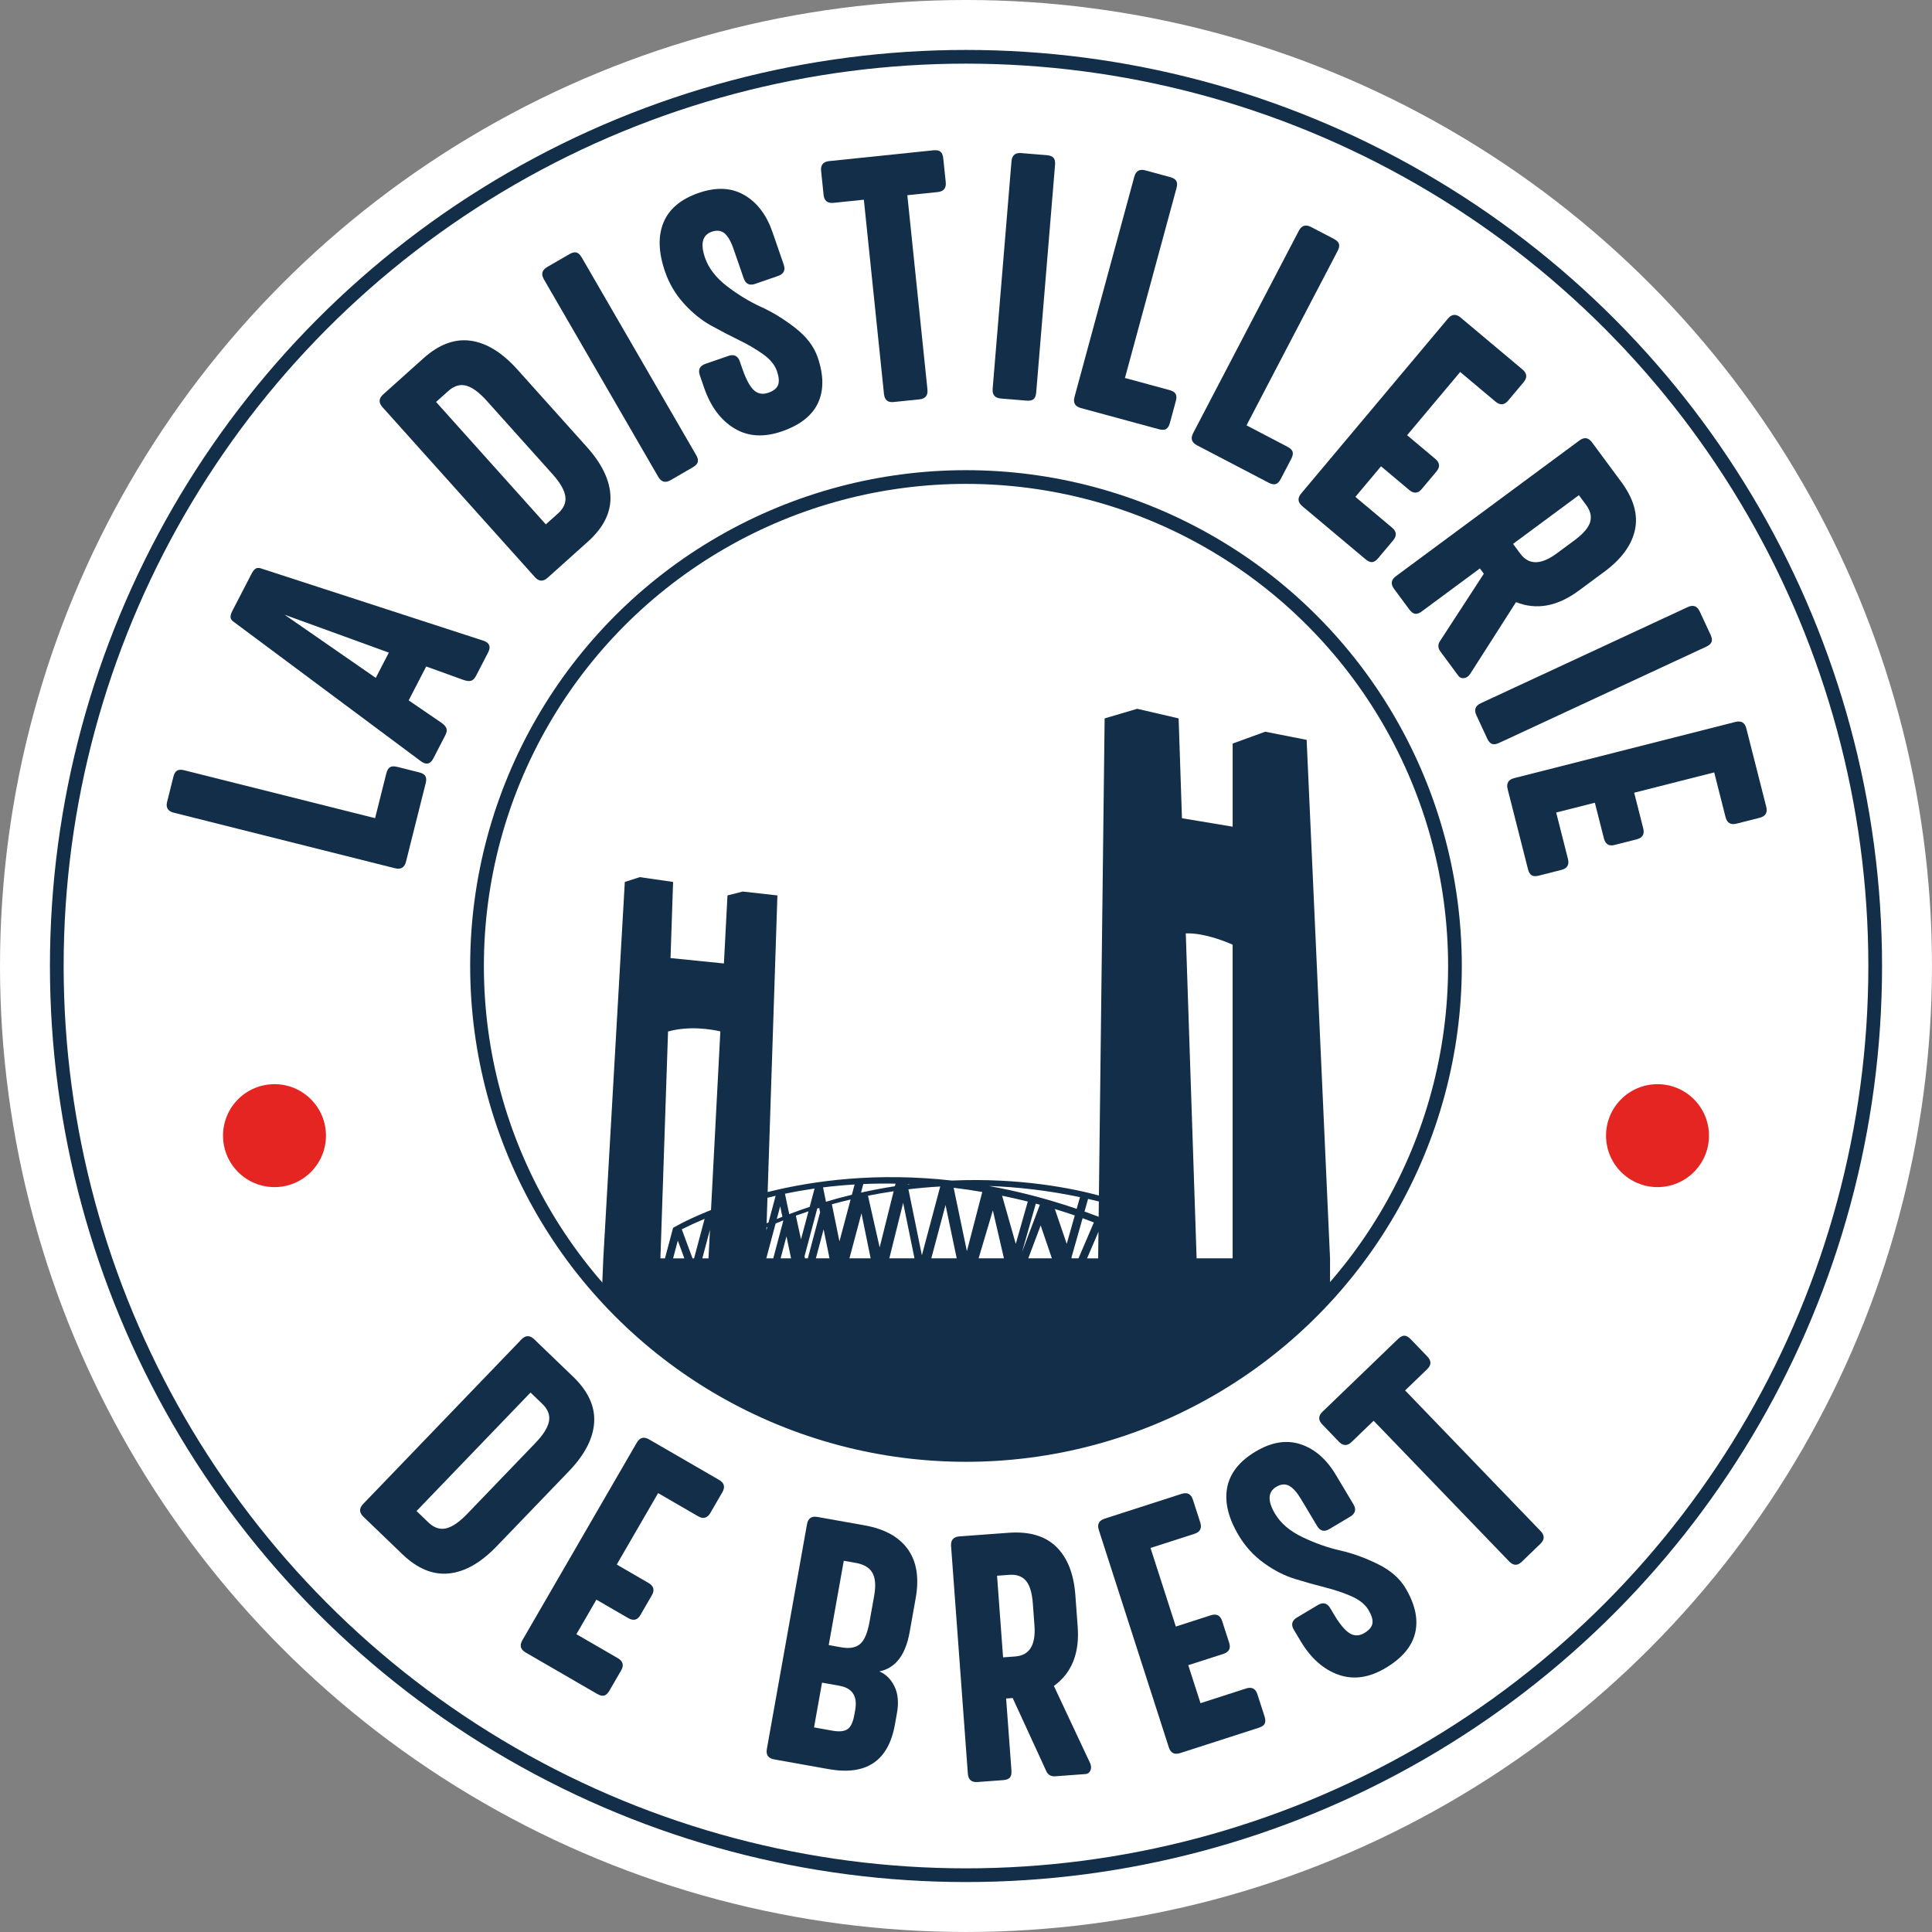 <?xml version="1.0" encoding="UTF-8"?>
<svg xmlns="http://www.w3.org/2000/svg" id="Calque_2" viewBox="0 0 140.951 140.951">
  <rect x="0" y="0" width="140.951" height="140.951" fill="#808080" stroke="none"/>
  <defs>
    <style>.cls-1{fill:#122e48;}.cls-1,.cls-2,.cls-3{stroke-width:0px;}.cls-2{fill:#e52521;}.cls-4{fill:none;stroke:#122e48;stroke-miterlimit:10;}.cls-3{fill:#fff;}</style>
  </defs>
  <g id="Calque_1-2">
    <circle class="cls-3" cx="70.475" cy="70.475" r="70.475"></circle>
    <path class="cls-1" d="M12.194,58.49l.455-1.816c.058-.229.148-.381.271-.454.123-.073.3-.081.528-.023l13.917,3.493.819-3.264c.058-.229.148-.381.271-.454.123-.074.3-.082.528-.024l1.596.4c.229.058.38.148.454.271.073.123.081.299.023.528l-1.436,5.719c-.107.426-.373.585-.799.479l-16.15-4.056c-.426-.106-.585-.372-.478-.798Z"></path>
    <path class="cls-1" d="M16.954,44.561l1.396-2.697c.108-.21.22-.343.333-.397.114-.055.265-.044.452.034l16.172,5.255c.413.157.515.438.306.842l-.884,1.709c-.101.194-.219.313-.355.357-.137.043-.317.026-.543-.053l-2.737-.987-1.278,2.473,2.4,1.64c.194.139.313.275.356.412.044.137.015.302-.086.497l-.871,1.686c-.21.405-.497.484-.864.237l-13.637-10.155c-.173-.108-.27-.225-.29-.35s.022-.292.131-.502ZM20.765,44.85l6.65,4.606.953-1.844-7.604-2.763Z"></path>
    <path class="cls-1" d="M27.955,28.775l2.939-2.636c1.13-1.014,2.276-1.44,3.438-1.282,1.163.159,2.301.86,3.416,2.104l5.069,5.652c1.114,1.244,1.688,2.452,1.72,3.625.032,1.173-.518,2.266-1.648,3.279l-2.938,2.636c-.327.293-.637.275-.93-.051l-11.117-12.397c-.293-.327-.276-.637.051-.93ZM31.814,29.325l8.008,8.931.886-.794c.427-.383.605-.803.534-1.261-.07-.458-.382-.995-.934-1.61l-4.798-5.351c-.552-.615-1.052-.983-1.499-1.104s-.885.012-1.312.395l-.885.794Z"></path>
    <path class="cls-1" d="M39.92,19.481l1.62-.938c.204-.118.376-.159.515-.122.138.036.267.157.385.361l8.344,14.411c.119.204.159.375.122.514-.036.139-.157.267-.361.385l-1.621.938c-.38.22-.679.141-.899-.239l-8.344-14.411c-.22-.379-.14-.679.24-.898Z"></path>
    <path class="cls-1" d="M50.976,14.075c1.275-.441,2.382-.391,3.319.15.938.542,1.624,1.442,2.06,2.701l.819,2.367c.144.415.008.694-.406.838l-1.674.579c-.415.144-.693.008-.837-.406l-.737-2.129c-.198-.574-.422-.961-.67-1.16-.247-.2-.555-.236-.921-.11-.686.238-.85.875-.49,1.911.265.765.804,1.458,1.616,2.078s1.638,1.12,2.475,1.5c.836.38,1.664.888,2.482,1.524.818.636,1.362,1.345,1.633,2.126.453,1.308.464,2.424.035,3.349-.43.926-1.307,1.617-2.63,2.075s-2.481.387-3.476-.216-1.729-1.589-2.203-2.96l-.314-.909c-.144-.414-.008-.693.406-.837l1.674-.579c.415-.144.694-.008.838.406l.182.526c.265.765.543,1.285.834,1.559.291.274.645.34,1.059.196.383-.133.621-.322.714-.568.094-.247.065-.585-.083-1.016-.155-.446-.487-.854-.999-1.221-.511-.368-1.1-.713-1.765-1.036s-1.346-.677-2.041-1.062c-.695-.384-1.353-.915-1.971-1.594-.619-.679-1.08-1.456-1.384-2.333-.485-1.402-.524-2.599-.117-3.588s1.265-1.71,2.572-2.163Z"></path>
    <path class="cls-1" d="M60.491,11.754l7.603-.788c.234-.023.408.009.519.1.111.09.18.253.203.487l.181,1.737c.045.437-.15.677-.587.722l-2.215.229,1.467,14.172c.046.437-.15.678-.586.723l-1.889.195c-.419.044-.651-.152-.696-.589l-1.468-14.172-2.216.229c-.437.045-.677-.15-.722-.587l-.18-1.737c-.046-.436.149-.677.586-.722Z"></path>
    <path class="cls-1" d="M74.505,11.168l1.867.154c.234.02.398.084.491.193s.129.282.109.517l-1.374,16.596c-.02.235-.084.399-.193.492-.109.092-.282.129-.517.109l-1.867-.155c-.437-.036-.637-.272-.601-.71l1.374-16.595c.036-.438.273-.638.71-.602Z"></path>
    <path class="cls-1" d="M83.561,12.43l1.808.491c.228.062.377.154.448.279.071.124.076.3.015.527l-3.76,13.849,3.248.882c.229.062.378.154.449.278.071.125.076.301.014.528l-.431,1.588c-.062.229-.155.378-.279.448-.124.071-.301.076-.528.015l-5.69-1.545c-.424-.115-.577-.384-.463-.808l4.362-16.07c.115-.423.384-.577.808-.463Z"></path>
    <path class="cls-1" d="M95.647,16.558l1.66.867c.209.109.336.232.378.369.043.137.01.31-.1.519l-6.644,12.719,2.983,1.559c.21.109.336.232.379.369s.01.31-.1.519l-.762,1.458c-.109.21-.232.336-.369.378-.137.043-.31.01-.519-.1l-5.227-2.729c-.39-.203-.482-.499-.278-.888l7.709-14.76c.203-.389.499-.482.888-.279Z"></path>
    <path class="cls-1" d="M106.558,23.165l4.517,3.791c.336.281.363.591.081.927l-1.122,1.338c-.282.336-.591.362-.927.081l-2.578-2.164-3.872,4.614,2.055,1.724c.336.282.363.592.081.928l-1.073,1.279c-.271.323-.575.344-.911.062l-2.055-1.725-1.871,2.229,2.675,2.245c.336.281.363.591.081.927l-1.09,1.299c-.151.182-.299.277-.441.29s-.305-.058-.485-.209l-4.613-3.872c-.337-.282-.363-.591-.081-.927l10.704-12.756c.282-.336.591-.363.927-.081Z"></path>
    <path class="cls-1" d="M116.146,32.272l2.137,2.889c.903,1.221,1.235,2.387.997,3.496-.238,1.11-.981,2.127-2.229,3.051l-1.872,1.384c-1.56,1.154-3.085,1.433-4.575.836l-3.355,5.252c-.123.174-.271.272-.442.295-.173.022-.309-.034-.409-.169l-1.309-1.771c-.191-.258-.201-.513-.031-.765l3.196-4.913-.286-.387-4.231,3.13c-.19.141-.355.2-.497.179-.142-.021-.283-.126-.424-.316l-1.113-1.505c-.261-.354-.215-.66.138-.921l13.388-9.902c.353-.261.659-.216.92.138ZM115.189,36.127l-4.802,3.552.527.712c.622.841,1.51.835,2.662-.018l1.303-.964c.623-.461.999-.896,1.127-1.306.127-.409.03-.831-.29-1.265l-.527-.712Z"></path>
    <path class="cls-1" d="M124.006,44.61l.789,1.698c.1.214.125.389.076.523-.05.134-.182.251-.396.351l-15.102,7.016c-.215.1-.389.125-.523.076-.134-.05-.251-.181-.351-.396l-.789-1.698c-.185-.397-.078-.688.319-.874l15.102-7.016c.398-.185.689-.079.874.319Z"></path>
    <path class="cls-1" d="M127.406,53.146l1.452,5.715c.107.425-.051.691-.476.8l-1.693.43c-.425.107-.691-.051-.799-.476l-.829-3.263-5.838,1.482.661,2.601c.107.425-.051.691-.477.8l-1.618.411c-.409.104-.668-.058-.775-.482l-.66-2.6-2.821.716.859,3.385c.108.425-.05.692-.476.8l-1.644.418c-.229.058-.404.05-.527-.023s-.214-.224-.271-.453l-1.483-5.838c-.107-.425.051-.691.477-.799l16.14-4.1c.425-.107.691.051.799.477Z"></path>
    <path class="cls-1" d="M38.97,97.705l2.845,2.737c1.095,1.053,1.605,2.164,1.532,3.335-.072,1.171-.688,2.357-1.846,3.562l-5.264,5.471c-1.158,1.204-2.32,1.865-3.487,1.983-1.168.118-2.298-.35-3.393-1.402l-2.845-2.737c-.316-.304-.322-.614-.018-.93l11.544-12.001c.305-.315.614-.322.931-.018ZM38.705,101.594l-8.316,8.645.857.825c.413.397.845.544,1.297.439.451-.104.964-.454,1.537-1.05l4.982-5.179c.573-.596.902-1.121.989-1.577.087-.454-.076-.881-.489-1.278l-.857-.825Z"></path>
    <path class="cls-1" d="M47.357,105.014l5.104,2.954c.379.22.459.52.239.899l-.875,1.511c-.22.38-.52.46-.899.24l-2.912-1.687-3.019,5.212,2.321,1.345c.38.22.459.52.239.898l-.837,1.445c-.211.365-.507.438-.886.218l-2.321-1.344-1.459,2.519,3.022,1.75c.379.22.459.52.239.899l-.85,1.467c-.118.205-.246.325-.385.362-.139.036-.31-.004-.514-.122l-5.213-3.019c-.38-.22-.459-.52-.239-.899l8.345-14.41c.22-.38.519-.46.898-.239Z"></path>
    <path class="cls-1" d="M59.638,110.67l3.438.613c1.462.262,2.515.844,3.159,1.747.644.903.834,2.095.569,3.572l-.44,2.467c-.3,1.678-1.036,2.634-2.209,2.87.478.205.845.57,1.103,1.097.257.525.317,1.171.182,1.935l-.151.847c-.475,2.658-2.091,3.74-4.848,3.248l-3.961-.708c-.433-.077-.609-.331-.532-.764l2.928-16.393c.077-.432.331-.608.764-.531ZM59.972,122.76l-.583,3.264,1.345.24c.482.087.844.053,1.086-.102.241-.153.411-.505.509-1.053l.062-.349c.181-1.013-.202-1.604-1.148-1.773l-1.271-.228ZM61.559,113.866l-1.099,6.153.922.165c.598.106,1.054.025,1.367-.244s.542-.803.685-1.601l.338-1.894c.134-.747.093-1.311-.121-1.692-.215-.381-.621-.625-1.22-.731l-.872-.156Z"></path>
    <path class="cls-1" d="M69.992,112.09l3.584-.264c1.515-.111,2.677.229,3.488,1.024s1.274,1.966,1.389,3.514l.171,2.321c.143,1.936-.437,3.374-1.737,4.315l2.648,5.642c.082.196.087.374.015.531-.073.158-.194.243-.362.255l-2.195.162c-.32.023-.541-.104-.663-.383l-2.448-5.326-.479.036.388,5.249c.017.236-.021.408-.114.517-.094.108-.259.171-.494.188l-1.867.138c-.438.032-.673-.17-.705-.608l-1.224-16.606c-.032-.438.17-.673.607-.705ZM72.741,114.958l.439,5.956.883-.064c1.043-.077,1.513-.831,1.407-2.261l-.119-1.615c-.058-.774-.225-1.324-.503-1.65-.277-.326-.686-.47-1.224-.431l-.884.065Z"></path>
    <path class="cls-1" d="M80.59,110.795l5.612-1.808c.417-.135.693.007.828.425l.535,1.662c.135.418-.007.693-.425.828l-3.203,1.031,1.847,5.733,2.553-.822c.418-.135.693.007.828.425l.512,1.59c.13.401-.015.669-.432.804l-2.554.822.893,2.771,3.324-1.071c.417-.134.693.008.828.425l.52,1.614c.072.225.076.4.011.528-.065.127-.211.227-.436.299l-5.732,1.847c-.418.135-.693-.007-.828-.424l-5.105-15.851c-.135-.417.007-.693.425-.828Z"></path>
    <path class="cls-1" d="M91.607,105.897c1.158-.692,2.252-.869,3.279-.53,1.028.34,1.884,1.081,2.567,2.226l1.285,2.15c.225.377.148.678-.228.902l-1.521.908c-.377.226-.678.149-.902-.227l-1.155-1.934c-.312-.521-.609-.854-.893-1s-.591-.119-.924.08c-.623.372-.653,1.029-.091,1.971.415.695,1.084,1.264,2.006,1.705s1.831.763,2.729.965c.896.201,1.81.53,2.74.985.932.457,1.608,1.04,2.032,1.749.71,1.188.948,2.278.717,3.271-.232.994-.949,1.85-2.151,2.567-1.202.719-2.352.884-3.447.497s-2.016-1.203-2.76-2.449l-.493-.825c-.225-.377-.149-.678.228-.902l1.521-.908c.377-.226.678-.149.902.227l.286.479c.415.695.793,1.147,1.134,1.356s.7.201,1.076-.024c.348-.207.542-.441.583-.701.041-.261-.055-.587-.288-.978-.242-.405-.651-.736-1.227-.992-.575-.255-1.222-.474-1.938-.654-.718-.181-1.456-.389-2.215-.623s-1.511-.62-2.255-1.159c-.744-.538-1.354-1.205-1.829-2.002-.762-1.274-1.044-2.438-.847-3.489.198-1.051.89-1.932,2.078-2.641Z"></path>
    <path class="cls-1" d="M96.488,102.992l5.504-5.303c.17-.164.326-.245.47-.242.143.003.297.089.46.259l1.212,1.258c.305.316.299.626-.018.931l-1.604,1.545,9.885,10.261c.305.316.299.626-.017.931l-1.367,1.316c-.304.293-.607.281-.912-.034l-9.886-10.261-1.604,1.545c-.316.305-.626.299-.931-.018l-1.211-1.258c-.305-.315-.299-.626.018-.93Z"></path>
    <circle class="cls-4" cx="70.475" cy="70.475" r="35.673"></circle>
    <circle class="cls-4" cx="70.475" cy="70.475" r="66.332"></circle>
    <circle class="cls-2" cx="120.925" cy="82.852" r="3.755"></circle>
    <circle class="cls-2" cx="20.026" cy="82.852" r="3.755"></circle>
    <path class="cls-1" d="M97.034,91.804l-1.707-37.827-3.023-.594-2.375.864v6.064l-3.698-.616-.243-7.283-3.023-.702-2.375.702-.418,34.807c-1.867-.503-5.735-1.311-10.728-1.09-5.421-.61-10.004-.019-13.439.836l.712-21.638-2.53-.283-1.113.283-.26,4.963-3.895-.393.187-5.554-2.429-.351-1.093.351-1.569,27.463-.097,2.342s10.379,12.002,26.994,12.002,26.123-12.002,26.123-12.002v-2.342ZM89.928,68.919v22.885h-2.628l-.79-23.708c1.233-.04,2.641.483,3.418.823ZM58.727,91.804l-.032-.153.928-3.481c.048-.015.095-.029.143-.044l.065.321-.895,3.357h-.21ZM55.92,89.544c.02-.009.039-.017.059-.026l-.066.249.007-.223ZM55.846,91.804h.061l.678-2.544c.176-.073.36-.147.551-.222l.007.032-.729,2.734h-.568ZM69.576,86.655c.722.088,1.419.192,2.087.307l-1.122,4.32-.965-4.626ZM66.275,86.766c.747-.089,1.521-.158,2.32-.204l-1.338,5.018-.982-4.814ZM63.325,87.234c.601-.12,1.226-.229,1.873-.325l-1.022,4.094-.852-3.769ZM61.242,90.566l-.552-2.707c.438-.121.894-.238,1.367-.349l-.815,3.056ZM60.26,87.673l-.213-1.046c.777-.097,1.545-.166,2.302-.212l-.2.749c-.622.151-1.252.32-1.889.509ZM59.071,88.047c-.494.164-.992.341-1.493.531l-.31-1.488c.725-.152,1.446-.278,2.16-.381l-.357,1.338ZM58.062,88.69s.601-.212.921-.317l-.545,2.045-.376-1.728ZM57.08,88.77c-.136.054-.272.108-.408.164l.248-.93.16.766ZM62.849,88.519l.67,3.285h-1.546l.876-3.285ZM64.881,91.804l1.01-4.05.826,4.05h-1.837ZM67.944,91.804l1.038-3.893.816,3.893h-1.854ZM71.395,91.804l1.039-3.497.809,3.497h-1.848ZM73.109,87.234c.661.136,1.288.28,1.874.427l-.876,3.088-.998-3.515ZM75.568,87.812c.101.027.2.053.298.08l-1.302,3.456,1.004-3.536ZM76.958,88.206c.544.164,1.031.322,1.454.468l-.588,2.073-.866-2.541ZM78.185,91.804l-.018-.054.816-2.876c.33.12.605.225.821.311h0s-1.122,2.619-1.122,2.619h-.496ZM80.153,88.769c-.346-.132-.691-.259-1.033-.38l.262-.921c.26.059.522.121.785.186l-.013,1.116ZM78.792,87.339l-.242.852c-2.227-.758-4.367-1.3-6.405-1.667,2.092.074,4.316.325,6.647.815ZM66.227,86.408l.007-.027c.051.002.103.004.154.007-.053.007-.107.014-.161.021ZM65.336,86.354l-.047.187c-.806.125-1.631.279-2.472.467l.167-.626c.799-.034,1.583-.042,2.352-.028ZM56.587,87.24l-.519,1.946c-.046.02-.092.039-.138.059l.061-1.861c.199-.05.397-.098.595-.144ZM48.738,75.254c1.559-.433,3.155-.16,3.816-.009l-.682,13.035c-.095.037-.187.074-.277.111h-.029l.003.011c-1.599.653-2.463,1.176-2.463,1.176l-.594,2.227h.594l.345-1.294.478,1.294h.594l-.784-2.121c.555-.275,1.111-.529,1.667-.764l-.769,2.885h.602l.559-2.096-.11,2.096h-3.507l.557-16.55ZM57.378,90.201h0s.334,1.603.334,1.603h-.762s.428-1.603.428-1.603ZM60.087,89.691l.431,2.113h-.995s.564-2.113.564-2.113ZM75.019,91.804l.904-2.401.818,2.401h-1.723ZM80.14,89.862l-.023,1.943h-.809l.833-1.943Z"></path>
  </g>
</svg>
